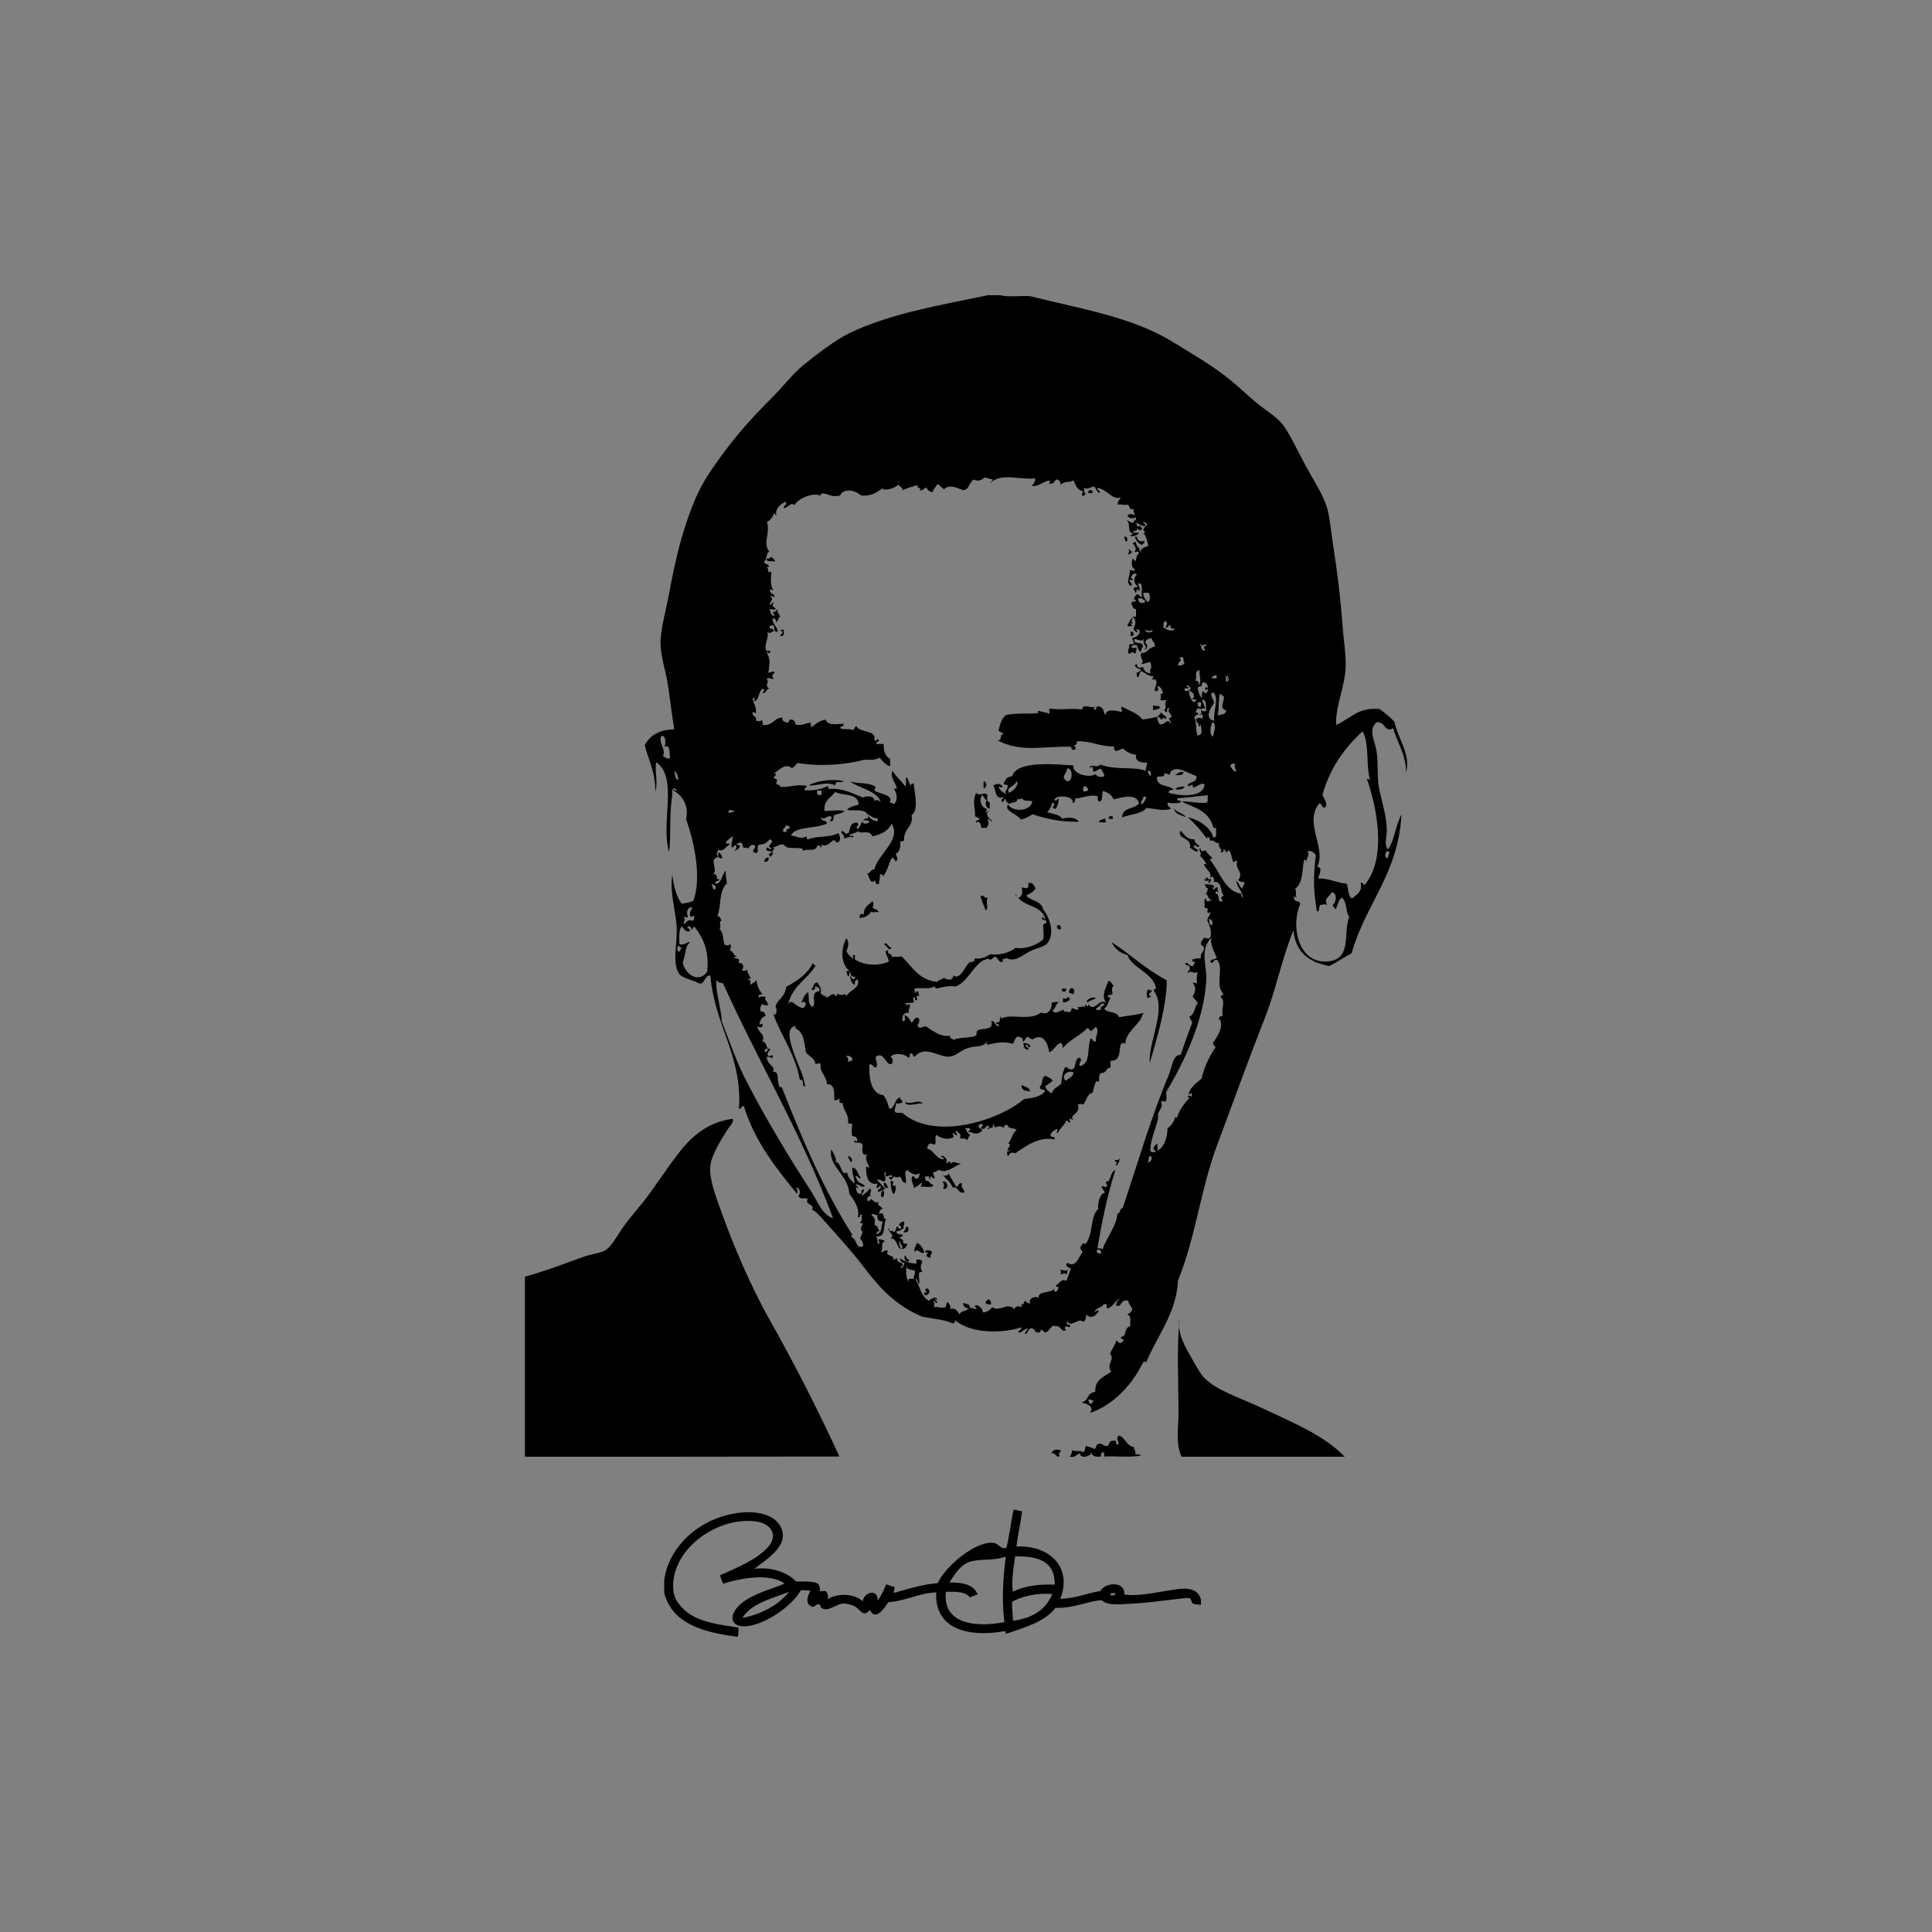 <?xml version="1.0" encoding="utf-8"?>
<!-- Generator: Adobe Illustrator 24.2.0, SVG Export Plug-In . SVG Version: 6.00 Build 0)  -->
<svg version="1.1" id="Layer_1" xmlns="http://www.w3.org/2000/svg" xmlns:xlink="http://www.w3.org/1999/xlink" x="0px" y="0px"
	 viewBox="0 0 1000 1000" style="enable-background:new 0 0 1000 1000;" xml:space="preserve">
<rect x="0" y="0" width="1000" height="1000" fill="#808080" stroke="none"/>
<style type="text/css">
	.st0{fill-rule:evenodd;clip-rule:evenodd;}
	.st1{fill-rule:evenodd;clip-rule:evenodd;fill:#FFFFFF;}
</style>
<g>
	<g>
		<path class="st0" d="M565.5,255.2h-2.2C562.9,253.1,565.9,253.1,565.5,255.2z"/>
		<path class="st0" d="M583.1,280.4c-0.8-0.5-1.2-1.4-1.1-2.7C583.6,277.6,583.9,279.7,583.1,280.4z"/>
		<path class="st0" d="M583.6,287c0.8-1.3,1.2-1,0.5-2.7c1.1,0,0.7,1.5,2.2,1.1C585.5,286,585,287,583.6,287z"/>
		<path class="st0" d="M401.1,290.8c-2.1-1-3.1,0.5-4.4-1.1c0.1-1.1,2.4-0.1,2.2-1.6C399.8,288.8,401,289.2,401.1,290.8z"/>
		<path class="st0" d="M585.2,329.2V327C587.3,326.6,587.3,329.7,585.2,329.2z"/>
		<path class="st0" d="M600.6,366.5c-1.3,0.4-1.6,0.7-3.8,1.1v-2.7c0.6,0.6,1.9,0.6,3.3,0.5C600,366,600.2,366.4,600.6,366.5z"/>
		<path class="st0" d="M612.7,399.9c-0.7,1.6-3.1,1.5-4.4,1.1C609.5,400.4,611.3,398.8,612.7,399.9z"/>
		<path class="st0" d="M436.7,404.3c-1.8,1.4-4.1-0.9-4.4,2.2c-4.9-2.3-9.4,0.5-13.7,0C421.8,404.5,430.3,402.8,436.7,404.3z"/>
		<path class="st0" d="M509.1,408.1v-3.8C510.9,404.7,511.1,407.6,509.1,408.1z"/>
		<path class="st0" d="M613.2,407c-0.6,1.6-2.6,1.8-4.9,1.6C609,407.2,611.2,407.3,613.2,407z"/>
		<path class="st0" d="M575.9,422.4v1.6c-1.2,0.2-1.5-0.4-2.2-0.5C573.9,422.5,574.7,422.2,575.9,422.4z"/>
		<path class="st0" d="M572.6,425.1c-0.2,1.2-2.7,0.2-3.8,0.5c0.2-1.6,2.4-1.2,3.3-2.2C572,424.3,572,425,572.6,425.1z"/>
		<path class="st0" d="M383,437.7c-0.2,1.6-1.5,2.2-2.7,2.7c0.7-1.4,1.2-1.6,0.5-3.3C381.9,437,382.2,437.6,383,437.7z"/>
		<path class="st0" d="M373.7,444.3c-2.1-0.1-2.4-1.6-1.6-3.3C372.7,442,373.9,442.5,373.7,444.3z"/>
		<path class="st0" d="M395.6,446c0.1-1.4,0.8-2.1,2.2-2.2C398,445.5,397.3,446.2,395.6,446z"/>
		<path class="st0" d="M625.3,456.9c-0.1-0.5,0.2-0.5,0.5-0.5c0.2-1.4-3.1,0.5-2.2-1.6c0.6,0.7,1.4,0.2,0.5,0c0.5-2.1,2,1.8,2.2,0
			C627.5,454.9,626.5,457.3,625.3,456.9z"/>
		<path class="st0" d="M510.2,471.2c-1.2-3.2-1.9-4.6-2.7-7.1c1.6-1.6,1.7,1.1,3.8,0.5C509.8,466.9,512.1,469.9,510.2,471.2z"/>
		<path class="st0" d="M549.1,481c-1.9,0.4-2.5-1.4-1.6-2.2C548.9,478.7,549.2,479.6,549.1,481z"/>
		<path class="st0" d="M461.4,490.4c-1,2.5-2.6-1.1-3.8-1.6C459.1,486.9,459.6,490.6,461.4,490.4z"/>
		<path class="st0" d="M555.6,514.5c-1,0.1-1.2-0.7-2.2-0.5C553.1,509.8,557.4,511.3,555.6,514.5z"/>
		<path class="st0" d="M549.6,511.7h2.2C552.2,513.9,549.2,513.9,549.6,511.7z"/>
		<path class="st0" d="M595.7,515.6c0.1,0.5-0.2,0.5-0.5,0.5c-0.5-0.1-0.5,0.2-0.5,0.5c-1.7,0-1.3-3.6-0.5-4.4
			c1-0.1,1.2,0.7,2.2,0.5C595.7,513.9,593.3,514.8,595.7,515.6z"/>
		<path class="st0" d="M554,517.2c-0.9,0.9-2,1.7-3.8,1.6v-2.2c0.6,0.7,2.1,0.2,2.7-0.5c0.5-0.1,0.5,0.2,0.5,0.5
			C553.3,517.1,553.7,517.2,554,517.2z"/>
		<path class="st0" d="M567.2,516.7c-1.3,0.9-3.3,1.1-4.4,2.2C561.4,517.6,565.9,515.4,567.2,516.7z"/>
		<path class="st0" d="M533.2,541.9c-1.8,0.7-0.4-1.8-2.2-1.1c-0.4,1.7,1.9,0.7,1.1,2.7c-0.8-0.3-1.4-0.8-2.2-1.1
			c0-0.9,0.3-2.1-0.5-2.2C529.7,539.5,533.6,540,533.2,541.9z"/>
		<path class="st0" d="M533.2,564.9c-2.3-0.3-4.7-0.4-4.4-3.3C530.4,562.5,532.8,562.7,533.2,564.9z"/>
		<path class="st0" d="M271.7,754c0-31.1,0-62.1,0-93.2c11-3,21-7,30.7-10.4c3.6-1.3,8.3-1.7,11-3.3c3.4-2.1,6.9-9.1,10.4-13.7
			c3.8-5,7.9-9.6,11-13.7c7.2-9.6,14.1-20.8,20.8-28c5.9-6.3,13.5-11.3,23.6-12.6c0.9,1.6-1.2,3.4-2.2,4.9
			c-3.1,4.8-8.7,13.6-9.3,19.2c-0.8,6.7,2.6,15.4,4.9,21.9c7,19.8,16.2,41,25.2,57c14.4,25.5,26.3,49.3,36.7,71.8
			C380.2,754,326,754,271.7,754z"/>
		<path class="st0" d="M440.5,601.6c-0.6-1-1.4-1.9-1.6-3.3C440.4,598.6,441.8,600.3,440.5,601.6z"/>
		<path class="st0" d="M577.6,603.3c-0.2-0.9,0.5-0.9,0.5-1.6c0-0.5-0.7-0.4-1.1-0.5c0.4-2,1.8,0.4,2.2-1.6
			C580,599.9,578.8,603,577.6,603.3z"/>
		<path class="st0" d="M447.7,613.7c-1.8,1.9-2.8-1.5-5.5-0.5c0.5-3.2-1.2-4.4-1.1-8.8c3,0.1,2.5,3.7,4.4,4.9
			c-0.8,1.8-1.3-1.1-2.7-0.5C444,612.8,445.8,612.1,447.7,613.7z"/>
		<path class="st0" d="M488.2,615.3c0.2-1.2,1.2-3-0.5-3.3C489.8,609.7,492.1,616,488.2,615.3z"/>
		<path class="st0" d="M459.7,614.8c-2,0.4-2.4-0.9-2.2-2.7C459,612.3,459.1,613.7,459.7,614.8z"/>
		<path class="st0" d="M457,619.7c-1.8-0.3-0.8-2.1-0.5-3.3C458.4,615.9,457.4,619.3,457,619.7z"/>
		<path class="st0" d="M470.1,637.3c-0.6,0.5-1.5,0.7-2.7,0.5c0.9-0.5,1.2-1.7,1.6-2.7C470.7,634.5,470,636.3,470.1,637.3z"/>
		<path class="st0" d="M478.4,648.2c-1.3,1.6-4-2.9-4.9,0c-0.6-1.7,0.4-3.1,1.1-4.9C476.6,644.1,477.7,646,478.4,648.2z"/>
		<path class="st0" d="M481.7,651c-1-0.1-1.8-0.4-2.2-1.1c1.4-2.7,0.7-1.3-0.5-1.6c-0.5-2,2.9-1,3.3-0.5
			C482.6,649.3,481.2,649.3,481.7,651z"/>
		<path class="st0" d="M552.4,659.7c-1.9-1.1-1.1-0.7-3.3,0c0-0.9,0.3-2.1-0.5-2.2c1.5-0.9,2.5,1.2,4.4-0.5
			C552.4,657.6,552.2,658.5,552.4,659.7z"/>
		<path class="st0" d="M481.1,669c-0.7,1-2.8,2.7-2.7,0c2.9-0.1,0.4-0.1,0.5-1.6C480.1,666.2,481.1,667.5,481.1,669z"/>
		<path class="st0" d="M512.9,675.1c-1.3,0.2-2.1-0.1-2.7-0.5c-0.4-1.5,1.1-1.1,1.1-2.2C512.2,672.8,513.2,673.4,512.9,675.1z"/>
		<path class="st0" d="M610.5,682.2c-1.5,6.9,2.4,14.1,6,20.3c2.2,3.7,4.4,8.1,6.6,10.4c6.4,6.9,19.1,10.7,30.1,15.9
			c17.1,8,32.3,14.3,42.8,25.2c-28.1,0-56.3,0-84.4,0c-3.2-6.4-1.6-15.2-1.6-23.6C609.9,713.6,609.1,698.7,610.5,682.2z"/>
		<path class="st0" d="M549.1,750.7c0,0.8-2,2.2-0.5,2.7c-1.7,2-2.1-1.9-4.4-1.1C545,750.3,546.6,749.9,549.1,750.7z"/>
		<path class="st0" d="M721.2,376.9c1.3,6.4,6.7,13.4,6.6,23c2.5-9.9-4.3-17.3-6-26.3c-2.3-2.4-4.9-4.6-7.7-6.6
			c-11.4-1.1-15.2,5.2-22.5,8.2c-0.5-9.6,4.4-19.3,4.9-29.6c0.3-6.4-1.1-14.5-1.6-21.9c-1.1-14.8-2.8-28.2-4.9-41.7
			c-1.1-6.9-1.6-14.2-3.3-19.7c-2-6.6-7.4-14.7-11-21.4c-3.9-7.2-7.8-15.8-11.5-20.8c-3.2-4.3-8.9-7.5-13.7-11.5
			c-4.5-3.7-8.8-7.9-13.2-11.5c-9.3-7.7-20.1-13.8-29.6-19.7c-21.6-13.5-48.8-17.6-74.5-24.1c-4.9-0.4-11.3,0.7-15.3-0.5h-6.6
			c-25.2,5.3-50.1,9.3-71.8,19.7c-7.2,3.5-17,11.1-23.6,16.4c-5.6,4.6-10.6,11.2-16.4,17c-10.4,10.4-18.5,19.4-27.4,31.8
			c-7.7,10.7-11,16.3-15.9,30.1c-4.2,11.9-7,23.8-9.9,39.5c-1.5,8.2-4.2,17.6-4.4,24.7c-0.2,7.2,2.7,15.2,3.8,22.5
			c1.2,7.8,2,15.2,3.3,23c-7.8,0.1-12.6,3.2-15.3,8.2c2,7.9,5.6,14.1,5.5,24.1c1.5-5.2-0.5-11.2,0.5-15.3
			c11.5,8.3,2.1,30.8,6.6,46.6c1.1-7.6,0-18.7,1.6-29.1c0.3-1.7-0.7-5.3,2.2-3.3c-0.1,1.9-1.8-1.2-1.6,0.5c4.6,2.3,8.3,8,6.6,14.8
			c4.4,12.2,8.1,30.5,3.8,42.2c-1.6,1-4.1,1.1-6,1.6c-2.9-3.7-4.1-9.1-4.9-14.8c-1.5,8.1,1.5,17.1,2.2,26.3
			c0.7,9.7-2.8,18.8,1.6,25.2c2.7,2.1,6.7,2.8,9.9,4.4c2.6,1.6,3.6-5.2,6-3.8c2.1,25.4,16.5,41.2,14.8,68.5c0.4,1.8,1.9-2.7,2.7-0.5
			c5.8,18.3,16.6,31.6,27.4,44.9c0.5-2.4,0.1-1.4-0.5-3.3c2.5,0.3,2.1,3.4,1.1,4.4c2.1,2.5,2.5,0.1,4.9,1.6c-2,3,4,2.4,2.2,5.5
			c1.8,0.5,4.1,3.2,6.6,6c6.3,7.1,13.6,15,19.7,23c8.4,11.1,16.7,20.4,30.7,26.3c7.2,1.4,11.5,1.5,15.3,3.3c1.4,0.3,2-0.2,1.6-1.6
			c8.7,7.6,25.8,6.8,34.5,3.8c0.1,1.6-1.7,1.3-1.6,2.7c1.7,0.4,2.4-1.6,4.9-2.2c-0.3,1.1-1.2,1.8-1.6,2.7c1.5,1.1,1.5-3,3.8-2.7
			c2.4,1,0.6,2.4,3.8,2.2c1.2-1.1,0.2-2.6,2.7,0c2.7-0.1,3.2-4.5,5.5-3.3c2.8-0.6,3,3.3,5.5,2.2c-0.1-0.5-2-3,2.2-1.6
			c0-2.8-2.4,0.2-1.6-3.3c1.8,4,6.3-2.1,8.2,0.5c1.3-0.5,1.8-1.9,1.6-3.8c2.9,2.4,4.7,0.9,6.6-1.6c-0.4-1.6-1.2,0.5-2.2,0
			c1.7-2.4,3.2-1.6,4.9-3.8c2.5-0.4,0.8,2.1,1.6,2.2c3,0,5.4-6.1,6.6-4.4c-1.8-0.1-1.3,2-2.2,2.7c3.4,2,2.3-3.5,6.6-2.2
			c0.4,3.4,4.6,4-0.5,7.1c2.5,1.1,1.1,2.8,1.6,6c-3.9,1.2-1.4,4.7-4.4,5.5c-2.3,0.8,2.6,1.6,0.5,2.2c-0.9,1.9-2.7,0.8-3.3-0.5
			c-0.7,2.8-2.4,4.5-3.3,7.1c2.7,3.3-2.2,5.1,0.5,9.3c-3.6,2.6-8.5,4-8.2,10.4c-4.7,0.7-3,4.5-7.1,5.5c2.5,0.6,6.8,1.8,4.4,5.5
			c12.6-4.5,21.8-15,26.9-25.2c1.1-1,0.2-2,2.2-1.1c5.6-13.7,15.7-25.5,16.4-42.2c9.3-22.9,11.6-47,20.3-70.2
			c8-21.4,16.1-44,24.7-65.8c5.8-14.9,8.7-30.4,14.8-45.5c0.9,11.5,8.1,16.7,18.6,18.6c4-2,7.5-4.5,11.5-6.6
			c7.1-25.4,24.1-40.9,25.8-71.8c-3.2,5.8-3.7,14-7.1,18.1c-2-3.1-0.5-6.5-0.5-9.9c-0.1-7.2-2.2-13.5-3.8-20.8
			c-1.5-6.6-0.4-14.2-1.6-20.8c-1-5.1-4.2-10.4,0-14.3C717.2,373.1,716.4,379.6,721.2,376.9z M343,391.2c2.3-2.3-2.8-7.8-0.5-10.4
			c2.7,0.4,1.7,4.3,1.6,6c2.3-2.3,2.6,2.5,2.7,5.5C345.7,393.3,344,391.8,343,391.2z M349,398.8c1.4,1,1.9,2.9,2.2,4.9
			C348.7,403,349.7,400.4,349,398.8z M353.9,475c0.5-1.5,1.5,0.8,2.2-0.5c-1-2-0.5-5,2.2-4.9c-0.2,1.7-1.7,2-1.1,4.4
			c0.5,1.5,1.5-0.8,2.2,0.5c0.1,1-0.7,1.2-0.5,2.2c-2.9-1.2-3.2,0.5-4.9,1.6C353.3,476.9,355.6,475.7,353.9,475z M351.7,492.6
			c-1.5,0-1.3-2.6-0.5-3.3c0.5,0.4,0.6,1.3,1.6,1.1C352.6,491.2,352,491.7,351.7,492.6z M366,503c-4.7,6.6-11.9,0.5-12.6-4.9
			c1.5-3.3,1-8.5,3.8-10.4c-1.8-0.6-2,1.7-5.5,1.1c-0.2-2.4-0.5-7.2,1.1-9.3c1.1,0.9,1.6,2.4,3.3,2.7c2.9-0.6-1.5-2.2,0-2.7
			c1.2-0.1,1.7,0.5,1.6,1.6c0.8-0.3,1.3-0.9,1.6-1.6C364,485.3,367.3,492.6,366,503z M563.9,726.6c0.1-1-0.7-1.2-0.5-2.2
			c1.5-0.4,1.4,0.8,2.7,0.5C565.6,725.8,565.2,726.7,563.9,726.6z M639.5,395.5c-0.9,0.9-0.2,2.6,0.5,3.3c-1.3,1.6-2.4-1.6-3.3-2.2
			C637.5,395.2,637.9,394.9,639.5,395.5z M635.7,350c0.2,0.9-0.5,0.9-0.5,1.6c0.5,0.1,0.5-0.2,0.5-0.5c1-0.2,0,2.1-1.1,1.6
			C634.8,351.8,633.8,349.5,635.7,350z M631.3,359.4c1.5-0.4,1.1,1.1,2.2,1.1c0.2,3-2.7,6.1,1.1,7.1c0.1,2.5-2.6,2.1-4.4,2.7
			C631,368,630.6,362.9,631.3,359.4z M627.5,350c1,0.1,1.2-0.7,2.2-0.5v1.6C628.7,351,626.9,351.7,627.5,350z M626.9,358.8
			c0.6,0.1,1-0.1,1.1-0.5c3.2,3-0.1,9.4,0.5,14.8c-5.1-1-2.3-6.4,0-9.3C628.1,362,626.9,361,626.9,358.8z M628,381.3
			c-2.5-1.3-1.3-5.2-0.5-7.7C630.3,375.5,627.8,379.3,628,381.3z M625.3,356.1c-0.8-0.6-1.3-0.6-1.6,0.5c0.1,0.7,1.1,0.6,1.1,0
			c1.6,0.4-0.5,1.2,0,2.2c-1-0.1-1.8-0.4-2.2-1.1c-0.5,0.4-0.5,1.8-0.5,3.8c-1.1-1.4-1.9-3.2-2.2-5.5c1.2-1.6,2.6,0.4,2.2-2.7
			C624.4,352.9,625,354.3,625.3,356.1z M620.9,369.8c0.2,0.8,0.7-0.2,1.6,0v2.2c-1.2-0.4-1.8-0.7-3.3,0c-0.5,2.2,1.6,1.7,1.1,3.8
			c0.3,0.1,0.4,0.1,0.6,0c0.1,0,0.1-0.1,0.2-0.1c0,0,0.1-0.1,0.1-0.2c0,0,0,0,0,0c0-0.1,0-0.1,0.1-0.2c0.1-0.3,0.1-0.7,0.1-1.1
			c0,2.4,2,6.2-1.6,6.5c-1.2-3.7-0.2-6.2-1.6-9.3c0.5-0.8,0.8-1.7,2.2-1.6c-0.2-0.7-0.7-1.1-1.6-1.1c0.3-0.8,0.8-1.4,1.1-2.2
			c1.6,0.6,2.3,0.6,3.8,0c-0.4-1.6-1.1-2.9-1.6-4.4c2.8-0.1,1.9,3.6,2.2,6c-0.9,0-2.1,0.3-2.2-0.5
			C620.9,367.6,622.9,369.7,620.9,369.8z M619.8,363.7c0.6,0.1,1-0.1,1.1-0.5c1.3,0.8,0.8,1.3,0.5,2.7
			C620,366.1,620,364.8,619.8,363.7z M622,334.1c1,0.1,1.1-0.7,2.2-0.5c0.2,0.9-0.4,1-1.1,1.1c-0.1,1,0.7,1.2,0.5,2.2
			c-2.2-0.6-1.3-1.9-2.7-3.8C621.4,333.3,621.8,333.5,622,334.1z M620.9,346.8c-0.4,3.4,1.4,5.7-0.5,7.7c-0.6-0.1-0.3-0.5,0-0.5
			c0.1-1.2-0.5-1.7-1.6-1.6C619.7,350,618,347.6,620.9,346.8z M618.1,358.8c-1.1,0.8,1,2.3-1.1,2.7c0.2,0.7,1.4,0.5,2.2,0.5
			c-1.3,4.1-3.9-2-3.8-4.4C617.1,357.3,616.4,359.2,618.1,358.8z M614.3,355.5c0-2.6,1.2,0.7,2.2,0.5c-0.5,1.2-1.4,1.9-3.3,1.6v-1.6
			C614.3,357,616.5,355.7,614.3,355.5z M610.5,340.7c0.1-0.6,1-0.5,1.6-0.5c0.9,0.3,0,2.6,1.1,2.7c-0.5,1.2-1.6,1.7-3.3,1.6
			C609.2,342.7,612.4,342,610.5,340.7z M619.2,401.6c0.7,3.9-3.7,2.6-4.4,4.9c0.8,1.7,2.7-2.3,2.7,1.1c2.5-0.2,3.7-2.8,6-1.6
			c-0.7,7.1-12.5,6-18.6,4.4c-0.1-1.5,1.3-1.6,2.7-1.6c-2.5-2.7-9-1.2-8.8-6.6c2.2-0.9,4.3,0.7,3.8-2.2c0.7,0.6,2,0.5,2.7,1.1
			C607.2,394.5,615.2,400.6,619.2,401.6z M602.8,321.5c2.2,0.9,1.1,1.5,0.5,3.3c1.7,0.4,1.1-1.5,2.7-1.1c-0.6,1.8,0.8,1.8,2.2,1.6
			c-1.5,2.3-4.5,0.3-6-0.5C602.2,323.5,602.1,322.2,602.8,321.5z M586.9,330.9c1.8-0.5,3.7,1.7,4.9,0c0.6,0.1,0.3,0.6,0,0.5
			c-0.1,3,2.5,2.9,0.5,4.9c1.9-0.1,1.9-3.4,0.5-3.3c-0.1-2.1,1.6-2.4,3.3-2.7c0.1,1.9,2,2,1.6,4.4c-3.7,0.6-3.3,3.1-6.6,3.3
			c-1.5-1.5,0.5-2.3,0.5-3.8C590.6,331.5,587.4,334.2,586.9,330.9z M589.1,310c1.4-1.3,2.7,0.5,3.8,1.1
			C592.3,312.7,589.2,312.6,589.1,310z M596.2,325.9c1.7,1.4-3.5,2.4-3.3,0C593.3,326.4,596,327.2,596.2,325.9z M594,311.7
			c-0.9-1.5-2.4-2.3-2.2-4.9h2.7C595.4,307.8,595.5,311.3,594,311.7z M380.3,419.7c-0.6,0.9-2.3,0.6-3.3,1.1
			C377,418.2,378.5,419.7,380.3,419.7z M368.2,458c0.3-0.9,2.9,0.4,2.2,2.2C368.3,460.8,369.3,458.4,368.2,458z M419.7,616.4
			c-11.1-17.1-23-36.8-32.9-55.9c-5.7-10.9-8.9-20.8-13.2-31.8c-0.3-7.2-3.5-15.8-2.7-21.4c1.2,1.1,0.8,1.4,3.3,1.6
			c18.5,41,40.9,78.2,57,121.7C425.4,628.5,423.7,622.7,419.7,616.4z M451,629c0.5-1.5,2.3,0.2,3.3,0c-0.7,2.7,0.9,3.1,2.7,3.3
			c-1.2,2.6,0,5.4-3.3,6.6c-0.1-1.2,0.4-1.7,1.6-1.6c-0.9-1.2-1-3-2.7-3.3C453.1,631.8,452.9,630,451,629z M470.7,663.6
			c-2.3-2-1.5-6-1.6-8.2c0.3,1.9,2.7,1.7,4.4,2.2c0.4,2.1-0.7,2.6-0.5,4.4C470.7,661.9,469.7,661.6,470.7,663.6z M569.9,648.8
			c-1.4,0.2-2.4-0.2-2.2-1.6C568.5,646.3,570.3,646.8,569.9,648.8z M594,601.6c0.8-0.7,0.3-2.6,1.1-3.3
			C597.1,598.7,595.8,601.9,594,601.6z M631.8,516.1c2.8,2.2,0.1,6.1,1.1,9.9c-1.8-0.4-2,0.9-2.2,2.2c0.5,0,0.4-0.7,0.5-1.1
			c2.3,3.7-0.5,8.7-3.3,12.6c-0.4,1.7,1.5,1.1,1.1,2.7c-3.2,4.4-6.1,11.1-7.1,15.9c-2.5,2.2-5.5,4-6.6,7.7c-0.2,1.7,1.6-1.4,1.6,0.5
			c0.2,2.3-1.4-0.4-2.2,1.1c0,0.5,0.7,0.4,1.1,0.5c-2.4,2.8-5.1,5.5-6.6,10.4c-0.6,0.1-1-0.1-1.1-0.5c0.2,1.9-1.9,4.7-3.8,6
			c0,4.4-1.8,10.5-5.5,11.5c0.8-1.7-0.2-2.1,0.5-3.3c-1.6-0.4-3.4,3.3-1.1,3.3c-0.4,1.7-1.5,0.7-2.7,0.5c-0.7-6,5-16.4,3.8-19.2
			c0.6-2.2,3-4,1.6-6.6c1-1,1.6,0.7,2.7-0.5c0.4-2.2,0.1-1.9,0-4.4c9.5-16.1,19.5-36.8,20.8-58.1c0.4-6.5-3.7-16.1,2.7-21.9
			c-1.1,2.2,1.3,7.4,2.7,10.4c-1.4,1.3-3.3,0.6-3.3,2.2c1.2,1.8,1.6-1.6,3.3-1.1c4.1,3.8-1.2,12.7,3.3,17.5
			C633.4,515.5,631.7,514.9,631.8,516.1z M625.8,475.6c1.4,0.2,2,1.3,1.6,3.3C625.8,478.9,626.1,476.9,625.8,475.6z M643.3,464.1
			c-0.6,1.7-0.5-1.6-1.1-1.6c-8-1-11-11.6-15.9-17.5c0.1-0.6,1.1-0.4,1.1-1.1c-1.2-1.1-2.6-2.1-3.3-3.8c-1.3,0.4-2.8,1.1-2.7-1.1
			c-1.9,0.5,1.5,3.2-0.5,3.8c1.6,1.3,2.8,3,3.8,4.9c-0.4-0.3-0.9-0.6-1.6-0.5c0.6,2.4,4.2,4.3,3.3,6.6c0.2,0.8,0.7-0.2,1.6,0
			c0,1.4,1,1.7,0,2.7c4.9-0.7,3.3,5.1,5.5,7.1c-1.5,0.5-1.9,1.4-0.5,2.7c-3.4,1.9-1.2-3.8-3.8-3.8c-0.4-1.8,1.1-0.9,1.6-0.5
			c-0.5-0.6-0.7-1.5-0.5-2.7c-1.7-0.4-1.1,1.5-2.7,1.1c0.5-0.4,0.3-1.5,1.1-1.6c-1.6-1.5-4.2-0.9-5.5-1.1c1.3,0.7,0.7,2.5,2.3,1.9
			c0.1-0.1,0.3-0.2,0.5-0.2c-0.2,0.1-0.4,0.2-0.5,0.2c-0.9,0.7-0.3,2.9-1.7,3.1c1.9,0.1,0.9,2.3,3.3,3.3c-0.3,0-3.3,1.6-2.7-1.1
			c-2,0.8-0.3,3.6-1.1,4.4c0.4,0.7,1.2,1,2.2,1.1c-1.1,0.4-0.4,3.6,0.5,1.6c1.3,1.1-0.9,2.1-1.1,4.4c1.2,2.5,2.9,7.1,1.1,9.3
			c-0.9,0-2.1,0.3-2.2-0.5c-1.2,0.4-1.6,1.7-2.2,2.7c-0.3,1.7,1.5,1.5,1.6,2.7c0.1,2.5-2.3,2.5-1.6,5.5c-1.9-0.2-3.1,0.2-4.4,0.5
			c-0.7,1.8,1.8,0.4,1.1,2.2c-0.5,0-0.4,0.7-0.5,1.1c-2.7,0.8-2.7-2.7-4.4-1.1c0.4,0.7,1.2,1,2.2,1.1c0.8,2.5-0.4,1.9-1.1,3.8
			c2.2-1.8,2.9,0.5,5.5-0.5c-0.7,1.5-0.6,3.8-0.5,6c-0.5-0.4-1.2-0.6-2.2-0.5c2.1,2.6,1.4,4.7,0,7.1c0.8,1.2,1.9,2.1,2.7,3.3
			c-1.8,2.1-1.6,6.1-4.4,7.1c0.6,0.8,0.7,2.3,1.6,2.7c-2.2,6.1-4.1,11-6,17c-4.1,0.1-4.3,5.3-6,9.9c-9.1,21.5-16,45.2-24.1,69.6
			c-1.9,0-0.9,2.8-2.7,2.7c-0.5,6.7-5.9,12.8-7.7,18.6c-0.6-0.5-1.5-0.7-2.7-0.5c2.3-13.4,4.8-26.3,9.3-40.6c-3,1.1-2,6.3-4.9,6
			c-0.2,1.3,1,1.2,0.5,2.7c-1.8,0.3-1.7-1-2.7,0c0.2,1.4,1.6,1.7,1.6,3.3c-2.3-0.6-4,6-3.3,8.2c-4.2,3.2-2.5,12.8-6.6,18.1
			c-1.9-1-1.7,0.5-2.7,1.6c-0.1,1.4,0.9,1.7,1.1,2.7c-1.8,1.9-3.3,8.3-7.7,5.5c-1.9,1.2,0.5,2.7,1.6,2.7c-0.6,3.1-1.2,3.4-2.2,6.6
			c-3.1-1.4-3.2,1.4-5.5,2.2c0.2,0.7,0.7,1.1,1.6,1.1c-0.7,0.8-0.5,2.5-2.2,2.2c-0.7-0.7-0.2-0.9,0-1.6c-1.9,2.7-9,1.1-8.2,4.9
			c-2-1.4-5.8,0.6-4.4,2.7c-1.8,0.5-1.7-0.9-2.7-1.1c-1.1,0.2-0.1,2.5-2.2,1.6c0.3,0.4,0.6,0.9,0.5,1.6c-1.6-0.8-3.4-0.6-3.8,1.1
			c-3.6-4.1-7.7,1.7-11.5-1.1c-1.2,1.4-2.5,2.6-4.9,2.7c-0.2-2.2-1.6-3.2-3.3-3.8c-0.5,0.1-0.5,0.6-1.1,0.5c0.4,0.6,1.2,0.6,1.1,1.6
			c-1.3,0-1.6-0.9-3.3-0.5c-0.4-2.7-1.3-1.6-3.3-2.7c-0.9,0.5,0.7,3.3,2.7,2.7c-1.1,1.7-4.3,1.2-4.9,3.3c-0.9-1.8-2.5-4-4.9-2.7
			c0.8-1.7-0.4-2.4-1.1-3.8c-0.8,0.5-0.8,1.8-1.1,2.7c-3.7,0.7-3.2-0.4-6,0c-0.3-0.8,0.6-2.8-0.5-2.7c0.9-1.9,1.1,1.8,2.2,0
			c-0.4-0.5-1.3-0.6-1.1-1.6c0.4,0.1,0.5,0.6,1.1,0.5c-0.8-2.4-3.6-0.3-4.4,0.5c-4.1-2.1-4.7-7.7-7.1-11.5c1.1,0.4,1.5,1.5,1.6,2.7
			c1.8-0.5-1.6-7.3,2.2-6c-1.2-1.9-1.2-3.5,0-5.5c-0.5-0.8-1.4-1.2-2.7-1.1c-0.7,0.2-0.5,1.4-0.5,2.2c-3.3-0.3-6.2-1.1-8.2-2.7
			c-0.8,0.1,0.5,2.7,2.2,2.2c-0.5,1-0.7,2.2-1.6,2.7c-0.9-0.4-0.4-1.2,0.5-1.1c0.4-2.6-3.4-1-2.7-3.8c-1-0.1-1.2,0.7-2.2,0.5
			c1.2-2.4-4.7-1.5-2.7-4.4c-2-1.1-1.4,0.8-3.8,0.5c1.8-1.1-0.5-4.6,2.2-5.5c-0.5-0.8-1.8-0.8-2.7-1.1c-1.8,0.2,1.6,2.6-1.1,2.2
			c0.3-1.8-0.4-2.5-0.5-3.8c5,1,3.2-5.5,4.9-8.8c-2.5-0.3,0.2-4-3.8-2.7c0.5-1.1,0.7-2.6,2.2-2.7c-1.1-1.3-3.4-1.7-2.2-3.8
			c-2.1,2.3-3.8-3.2-4.9,0c-2.1-0.2-0.6-3.6,0.8-2.5c-1.1-1.4,1.4-3.7-0.8-4.1c0,1.1-2.4,2.6-3.8,3.8c-0.2-1.6,1.2-1.7,1.1-3.3
			c-2.3-0.1-0.7,2.1-1.6,2.2c-2.3,0.3-2.2-1.8-2.7-3.3c0.9-0.2,0.9,0.5,1.6,0.5c-1.8-2.9-5.4-4.1-6-8.2c-3.6,1.8-2.7-5.2-6-5.5
			c0.9-1.8-1.4-4.6-2.2-6.6c-1.9,8.6,8.8,13.3,9.3,23c2.2,3.1,5.5,7.5,4.4,12.1c1.8,0.7,0.4-1.8,2.2-1.1c-0.8,2,0.8,2.9-1.1,3.8
			c0.1,0.7,1,0.5,1.6,0.5c-0.4,1.2-2.2,3.9,0,4.4c-0.8,0.9-0.7,2.6-1.6,3.3c0.7,1.3,2,2,1.6,4.4c-4.3,1.1-2.7-3.6-6-4.9
			c-0.1-0.6,0.1-1,0.5-1.1c-14.5-22.7-25.7-48.8-36.2-75.6c-0.2-0.7-0.7-1.1-1.6-1.1c-1.6-4.1,0.2-8.1-3.3-7.7
			c1.5-3.2-2.9-3.2-3.3-7.7c1.6-0.8,3.3,1.9,3.3-0.5c-0.1-1.1-2.1,0.9-2.7-0.5c-0.6-2,1.4-1.6,1.1-3.3c-1.9-0.4-0.7,2.2-2.7,1.6
			c-0.1-1.2,0.4-1.7,1.6-1.6c-0.7-1.5-1-3.4-2.7-3.8c1.5-4.1-2.2-4.2-2.7-7.7c1.3,0.4,2.8,1.1,2.7-1.1c-0.2-0.8-0.7,0.2-1.6,0
			c0.3-2.2,1.2-3.9,3.3-4.4c-0.6-1-0.7-2.6-2.7-2.2c-0.6-2.4,0-1.8,0.5-3.8c1.3,0,1.6,0.9,3.3,0.5c0-2.3-2.3-2.3-1.1-4.4
			c-1,0.3-3.2-0.7-3.3,0.5c-1.5-0.5,0.2-2.2,1.6-1.6c-2.2-2.8-2.8-5.1-3.3-7.7c-0.3,1.6-2.2,1.5-2.7,2.7c-1-0.8,0.8-2.6-1.6-2.7
			c0.1-0.6,1-0.5,1.6-0.5c-0.9-1.5-1.7-3.1-2.2-4.9c-1,1.4-0.7,0.6-2.7,0.5c1.6-1.1,1.1-4.2-1.6-3.8c1.1-2.8-0.5-1.8-2.2-2.7
			c0.1-0.6,1-0.5,1.6-0.5c-2-0.4-1.9-2.8-3.8-3.3c0.2-1.3,1.1-2.3,0-3.3c-1,1.4-0.7,0.6-2.7,0.5c-1.3-3.6-0.4-6.3-2.7-8.2
			c1.3-1.6-0.8-4,1.1-4.4c-0.7-0.8-0.5-2.4-2.2-2.2c2.3-6,0.5-12.9,4.9-17c0-2.3-0.9-3.8-0.5-6.6c-2.1,1.7-2.5,7.6-5.5,6.6
			c-0.2-1.7,2-0.9,2.2-2.2c-2.8,0.3,0.2-2.5-3.3-2.7c2.9-2.6-2.7-7.9,2.7-8.8c-1.3-1.8-0.7-1.9,0-3.8c2.9,1.4,3.8-1.9,6-2.7
			c-0.2-0.7-1.4-0.4-2.2-0.5c0.5-1.9,2.3-2.4,3.3-3.8c1,1.5-1.1,4,0,6c1.5-1,2.5-2.6,4.9-2.7c0.5,0.7,0.5,2,1.1,2.7
			c0.9,0,2.1-0.3,2.2,0.5c1-0.9,1.5-2.9,3.8-1.6c0.1,1.4-0.9,1.7-1.1,2.7c0.2,0.7,0.7,1.1,1.6,1.1c1.8-0.5-0.2-3.1,1.6-4.4
			c2.9,0.2,4.1-1.4,5.5-2.7c3.5,1.4-2.5,3.3,0.5,4.4c-0.1,2.6-0.8-0.6-2.2,0c-0.8,2.5,2.1,1.2,2.7,2.2c-0.4,0.5-1,0.8-1.6,1.1
			c0.1,0.5,0.5,0.5,0.5,1.1c1.8,0.7,0.4-1.8,2.2-1.1c-2.9-1.8,2.5-3.2-1.1-3.3c1.9-0.3,2.9-1.3,4.4-1.6c2.6-0.7,1.6,1.2,4.4,1.6
			c2.6,0.4,8.4-0.5,7.1,1.6c3.3-1.5,6.4,0.9,7.7-2.7c1.1-0.2,1.7,0.1,1.6,1.1c0.6-0.1,0.5-1,0.5-1.6c2.6,1.3,4.3-1,6-2.2
			c1.5-0.4,1.1,1.1,2.2,1.1c2.1-0.8,1.5-3.3,0.5-4.9c-4.3,2.5-10.5,1.2-15.9,3.3c-0.3-0.4-0.6-0.9-0.5-1.6c-3.1,1.7-4.8,0-8.2-0.5
			c3-4.9,10.9-3.1,18.6-6c0.5-2.5-3.3-0.7-2.7-3.3c1.9,1.7,2.4-1.2,4.9-0.5c1.4,1.3-1.5,1.5,0,2.7c1.9-0.7,1-2.3,1.6-3.3
			c1.7-0.8,4.2-0.9,5.5-2.2c-2.6-0.7-6.5-0.2-10.4,0c-0.6-5.7,3.3-6.9,5.5-9.9c3.8,2.2,12,0.3,12.1,6.6c-2.3,0.6-4.7,1.1-6,2.7
			c4.2,0.8,11.1-1.3,11,4.4c-4-0.3-3.2,4.1-5.5,5.5c-1.1-1.1-0.2-1.5,0.5-2.2c-0.1-0.4-0.6-0.5-0.5-1.1c-4.6-0.4-3.5,3.9-4.9,5.5
			c-2.2,0.8-1.7-1.2-3.3-1.1c-1.2,0.7,1.8,1.8,1.1,3.8c2.2-0.5,2.6-1.2,4.9-0.5c-0.1-1.9-0.8-0.1-2.2-1.1c1.1-1.1,3.4-1,4.4-2.2
			c2.4,1.9,5.9-1.2,7.7,2.7c4.5-1,8.2-2.8,9.9-6.6c5.3,8.6-7.6,16.2-8.8,23.6c-2,0.1-2,2-3.8,2.2c0.9,1.3,1.5,5.8,3.8,3.8
			c1.1,0.2,0,2.5,2.2,1.6c0.1-2.2,0.6-1.5,0.5-4.9c1.1-0.2,1.7,0.1,1.6,1.1c2-2.1,3.5-7.8,4.4-9.3c0.4-1.2,2.1,0.8,2.2,1.6
			c1.7-1.5,0.4-2.5,0-4.4c1.6,0.5,3-3.8,2.2-6c1.1,0.2,1.4-0.4,2.2-0.5c-0.6-6.4,5.1-7,3.8-13.2c3.7-2.3,1.8-10.4,1.1-16.4
			c-0.9,0-1.4,0.4-1.6,1.1c-0.9-1.3-1-3.4-2.2-4.4c-0.4,0.9,0.1,4-0.5,4.9c-1.3-2.2-4.8-4.9-6.6-8.2c-1.7,3.4,1.8,6.2,2.2,9.3h-1.6
			c1.5,1.9,2.3,5.5,0.5,7.7c-1.6,0.5-1.4-0.8-2.7-0.5c2.5-3.7-4.6-4.5-7.7-6c-0.2-1.1,0.4-1.4,0.5-2.2c-3.9-2.4-9-1.4-13.2-2.7
			c5,3.7,13.2,4.4,15.9,10.4c-1.9-0.6-0.9-1.1-3.3-0.5c-0.2-2.5-3.9-2.6-6-1.6c-5-2.1-11.4-5.2-17.5-4.4c-0.3-0.4-0.6-0.9-0.5-1.6
			c-3.4,1.6-7,2.6-12.1,2.2c-0.4-1.5,1.1-1.1,1.1-2.2c-4.6-1.1-9.1,0.8-13.7,0.5c-0.4-1.5-0.7-0.6-2.2-1.6c0.8-2.3,0.6-2.6-1.1-2.7
			c-0.5-1.3,2.7-2.5,0-2.7c2.5-1.5,5.8-5.6,9.3-2.7c1.1-0.7,2.1-1.6,2.7-2.7c13,2.1,25.9,0.7,34.5-1.6c4.1-0.2,5.5,0.3,8.2-1.1
			c1.4,1.7,2.9,3.3,4.9,4.4c1.2-0.2,0.2-2.7,0.5-3.8c-2.7-1.4-3.5-4.8-3.3-7.7h-3.8c-0.7-1.8,1.8-0.4,1.1-2.2
			c-0.5-1.5-1.2,1.7-2.2,0c1.6-5.1-7.7-3.5-9.3-7.1c-0.7,0.5-1.1,1.5-1.6,2.2c-1.5-1.1-5-0.1-6.6-1.1c-0.2-1.4,2.1-0.4,1.6-2.2
			c-2.3-0.3-7.9,1.4-9.3-2.2c-3.2,0.5-5.2,2.2-7.1,3.8c-0.7-0.2-0.5-1.4-0.5-2.2c-3.8,0.3-3.4,1.4-7.7,1.1c-0.5-1.1-0.7-2.6-2.2-2.7
			c-1.8-0.5-1.1,1.4-2.2,1.6c-1.4-0.4-2.9-0.7-2.7-2.7c-4.6,0.2-4.9,4.6-10.4,3.8c1-1-0.3-1,0-2.7c-1.3,1.2-1.2,0.8-3.3,0.5
			c0.9-2.9-2.3-1.7-1.6-4.4c0.9-0.2,0.9,0.5,1.6,0.5c0.6-3.7-1.5-4.7-1.6-7.7c1.8-0.4,0.9,1.1,0.5,1.6c3.3-0.5,2.2-5.5,4.9-6.6
			c1.1,1.1,0.1,1.5-0.5,2.2c2.5,0.5,1.8-2.2,3.8-2.2c-3.1-1.4,0.4-3.5-1.6-4.9c1.5-1.1,2.1,0,3.8,0c-1.1-1.6-1.1-2,0.5-3.3
			c-0.6-1.5-2.3,0.2-3.3,0c0.7-5.4,1.3-6.6-1.1-11c1,0.5,1.7,1.8,2.2,0c-0.5-0.8-0.8,0.2-2.2-0.5c-1.4-3.3,1.8-6.8,0.5-9.9
			c1.5,1.6,1.4,0.4,3.3,0c0.4-2.1-2.6-0.6-2.2-2.7c1,0.1,1.1-0.7,2.2-0.5c0.7,1.1-0.3,3.9,2.2,3.3c-0.7-3.4-3-3.9-2.7-7.1
			c0.8,0.5,2.1,0.4,1.6,2.2c1.5-0.2,1-2.3,2.2-2.7c0-1.7-1.7-1.6-1.1-3.8c-1.1,0-0.7,1.5-2.2,1.1c-0.8,1.2,1.4,2.1,0,2.2
			c-1.9-0.5-1.4-3.2-2.2-3.3c0-1,2.6,0.9,3.3-0.5c-0.7-0.8-2.5-1.4-1.1-2.7c-0.5-1.6-0.8,1.3-2.2,0.5c0.8-2,2.5-2.3,0.5-4.4
			c1-0.1,1.2,0.7,2.2,0.5c0-2-2.9-1.2-2.2-3.8c0.9-0.2,0.9,0.5,1.6,0.5c-2-3.7-1.1-6.2-1.1-9.3c-0.3-1.2-0.9,0.7-1.6-0.5
			c0.2-1.5-1.4-3.4,0.5-2.2c0-1.8-2.2-1.4-2.7-2.7c1.9-2,0.9-4.1,2.7-5.5c-3.5-4.7,0.7-8.5-1.1-15.3c1.9-0.9,2.9-2.6,3.8-4.4
			c0.6,0.1,0.4,1.1,1.1,1.1c-1-2.5,1.5-6,4.9-7.1c0.6,2.1-1.4,1.6-1.1,3.3c2.2,0,3.3-3.3,5.5-1.6c2.4-3.9,10.1-6.5,13.2-4.9
			c0.6-0.1,0.4-1.1,1.1-1.1c3.6,0,4.3,2.2,9.3,1.1c2-4.4,8.4-2.4,11,0c5,0.3,7.7-1.3,11-3.8c0.2,1.6,6.2,0.4,8.3-2
			c0-0.2,0.2-0.5,0.5-0.8c-0.1,0.3-0.3,0.5-0.5,0.8c-0.2,1.3,3.2,1.6,1.6,3.1c2.6-1,5.3-2,8.2-2.7c-0.5,2.1,2.7,1.2,1.1,2.7
			c1.8,0.2,2.3-0.9,3.3-1.6c1.3,1.7,0.9,1.7,3.3,2.7c0.1-0.9,1.6-2.9,2.7-4.4c1.2,0.8,2.1,1.9,3.3,2.7c3.2-2.7,6.5-0.7,9.9,0.5
			c3.4-0.3,3.1-4.2,5.5-5.5c2.1,1.2,4.4,0.3,5.5-1.1c1.5,0.3,2.8,0.8,4.4,1.1c-0.2,0.7-1,0.9-1.1,1.6c5.7-5.2,14.9-1.3,23-2.2
			c0.2,2.1-1.1,2.6-1.6,3.8c2.6,0.9,5.8-2.2,8.8-2.7c1,0.4,0.1,1,0,1.6c2.6,0.6,2.6-1.4,3.8-2.2c2.1,0.6,1.8,1.4,2.2,2.7
			c2.8-2.2,4-0.6,6.6-2.2c1.2,2.2,1.7,5.2,4.9,5.5c-0.1,1.4-1,1.7,0,2.7c0.7-0.2,0.9-1,1.6-1.1c-1.3-1.1-0.7-1-1.1-3.3
			c1.9,1.5,4.4-1,5.5-0.5c0.9,1.1,1.2,2.8,2.7,3.3c0.4-1.7-1.5-1.1-1.1-2.7c4.9,0.8,7.9,6.7,12.1,4.9c-0.6,1.3-1.9,1.8-1.6,3.8
			c0.8-0.4,3.6,0.4,4.9,0c1.6,0.2,0.5,3.2,3.3,2.2c-0.4,1.7,0.5,2,0.5,3.3c-2.2-0.9-1.7-0.9-3.8,0c0.6,1.7,2.7,1.9,4.4,1.1
			c0.8,2.1-1.5,1.1-1.1,2.7c-2,0.4-2.1-1.2-3.8-1.1c2.5,0.8,0.2,6.4,3.3,6.6c-0.2,0.7-0.7,1.1-1.6,1.1c1.3,1,3.4,0.2,4.9-1.1
			c-0.5-0.5-1.6-0.1-3.3-0.5c0.3-1.1,2.8-0.2,2.2-2.2c0.5,0.9,1.7,1.6,2.7,0.5c-0.2-0.6-1.7-2.6-2.2-1.1c-0.8-0.1-0.2-1.6-1.1-1.6
			c1.1-1.3,2.5,1.8,4.9,1.1c0-0.9-0.4-1.4-1.1-1.6c0.2-1.3,1.5,0.6,2.2,0.5c-0.6,1.2-1.8,1.8-2.2,3.3c0.7,0.7,1.7,1.1,0,1.6
			c1.2,0.2,2.1,4.1,2.7,6.6c-3.3,1.1-3.4,1.2-4.4,3.3c0.1-3-1.7-2.3-2.2-5.5c-0.4,0.3-0.9,0.6-1.6,0.5c0.5,1,2.7,3.1,1.1,4.4
			c0.5,1.5,2-1.1,2.2,1.1c-1.5,1.6-1.1,1.6-1.6,3.8c-1.2,0.3-0.8-1-1.6-1.1c-0.6,1.8-1,4.7,1.1,5.5c-0.5,1.8-1,0.3-2.7,0.5
			c0.8,2.4-2.5,6.1,0.5,8.2c1.9-1-0.9-1.9-0.5-3.3c0.9-0.2,0.9,0.5,1.6,0.5c0-0.9-0.4-1.4-1.1-1.6c0.7-1.1,1.9-3,3.3-1.6
			c-1.9,1.6-1.9,5.2,0.5,6c-0.1,1-1.9,0.3-2.2,1.1c-0.1,1.4,0.9,1.7,1.1,2.7c0.3-0.4,0.6-3.9,1.6-1.1c0.9-0.2,0-3.2-0.5-3.8
			c3.3-1.6,1.3,5.1,2.2,6.6c-1.7,0.4-1.1-1.5-2.7-1.1c-0.9,0.1-2.5,3.3-0.5,2.7c-0.2,1.3-1.5,1.3-2.2,0.5c0.6,0.7,0.5,1.1-0.5,1.1
			c0.9,1.1,0.8,3.2,2.7,3.3v3.8c-2.9,0-3.1,2.7-4.4,4.4c-0.1,1.2,1.9,0.3,2.7,0.5c-1.2-1-1.6-1.9,0.5-1.1c-1.4-0.5-1.4-2.8,0-3.3
			c1.3,1.6,1,3.8,0,5.5c-0.1,1.4,0.8,1.7,1.6,2.2c1.7,0.2-1.4-1.6,0.5-1.6c2.8,1.1-0.7,4.6-2.7,4.4c-0.4,1.7,0.9,1.6,0.5,3.3h-2.2
			c0.3,2.1-1,2.7-0.5,4.9c2.4,0,1.6-1.7,3.3,0c1-0.1,0.3-1.9,1.1-2.2c-0.4-2-1.7,0.2-2.7-1.1c0.1-1.2,1.4-1.2,2.7-1.1
			c0.6,1.6,1,3.4,2.7,3.8c-2.1,2.4,2,4.5-0.5,6c1.9,0,3.2-0.9,4.9-1.1c1.2,5.4-0.8,1.9,0,6c-2.1-0.3-3.4-1.3-3.8-3.3
			c-2.1,0.4-3,0.7-3.3-1.6c-2.4,0.8,0.6,2.7,2.2,2.7c-0.5,0.8-0.8,1.8-2.2,1.6c-0.2,1.3,0.1,2.1,0.5,2.7c0.9-0.7,0.8-2.4,1.6-3.3
			c2.4,0.7,3.6,2.6,6.6,2.7c-0.5,1.7-1.9,1.6,1.1,1.6c1.2,2.8-0.6,3.1-0.5,6h1.1c0.9,0.4,0.9-2.6,0-2.2c1.4-1.4,2.8,1.9,3.3,3.3
			c-2.6,0.3-0.4,2.1-1.6,3.3c0.9,0.9,1.4-0.1,3.3,0.5c-1.8,2.3,0.6,2.6-1.1,4.9c0.2,0.5,0.5,1,1.1,1.1c0.9-0.1-0.6-2.3,1.6-2.2
			c-1.7,1.9,1,3.1,1.1,4.9c-3.1,0.4-0.2,1.2-0.5,3.3c-2.1-3.8-3.2,1.7-6,0c-0.4-1.2-1.7-2.7-0.5-3.8c-3.1,0.9-5.2,1.3-8.2,1.6
			c-2.2-3.2-6.3-4.2-10.4-6.6c-1.7,0.7,0.8,2.1-0.5,2.7c-3.6-1-8.3-1.5-8.2,1.6c-1.5-1.3-0.3-3.7-3.3-4.4c-2.1-0.6-0.9,2.1-2.7,1.6
			c-0.2-0.9,0.5-0.9,0.5-1.6c-1.6,1.3-6.4-2-6.6,1.6c-4.6-0.9-10.6,0.3-16.4-0.5c-1.2-0.1-0.3,1.9-0.5,2.7c-1.5-0.9-4-0.8-5.5-1.6
			c-0.7,0.1-0.6,1.1,0,1.1c-4.6,0.8-10.6-0.2-17,1.1c-2.6,2.1-3,5-3.8,7.7c0.1,1.6,2.6,0.7,2.2,2.7c-1.8-1.6,0.1,2.8-2.7,2.7
			c12.1,6.4,22.4,3,37.8,3.3c0.5,0.4,0.3,1.5,1.1,1.6c2,0.2,1.7-1.6,0.5-2.2c0.5-0.5,1.7,0,1.6-2.2c7.3-0.3,11.1,2.6,19.2,2.7
			c-0.2,1.2,0.4,1.5,0.5,2.2c2,0.2,2.6-1,4.4-1.1c1.5,1.8,3.9,2.7,6.6,3.3c-1.1,3.6,4,4.3,5.5,3.8c0.4,2-0.9,2.4-0.5,4.4
			c-6.5-2.5-15.3-0.1-23.6-3.3c-1.4,1.9-3.6,0-5.5,1.1c0.1,0.7,1.1,0.6,1.1,0c1.1,0.2,0.1,2.4,1.1,2.7c1.4-0.4,2.1-1.5,3.8-1.6
			c0.4,1.4,1.5,2.2,1.6,3.8c-1,0.8-4.2,0.6-4.4-1.1c-3.7,2.5-12.7-0.3-11.5-4.4c-10.2-0.7-29.4-2.5-31.8,5.5
			c-2.8,0.6-3.4,1.4-4.4,3.8c0.1,1,1.8,0.4,2.2,1.1c-0.4,3.1-2.5,2.9-0.5,4.4c-2.1-0.6-3.6-1.9-4.4-3.8c1.5,0,1.1,0.9,2.2,0
			c-0.9-1.8-3.6-1.8-4.9-0.5c1.7,2.2,0.5,7.2,5.5,6c-0.2,0.9-1.7,0.5-1.1,2.2c1.8,0.7,0.4-1.8,2.2-1.1c-0.4,1.7,1.5,1.1,1.1,2.7
			c-2.6,3.1,5.1,5,6.6,7.7c2.4-0.5,4.2-1.6,6-2.7c8.2,2.5,14.2,4,24.1,3.8c-2-2.6-5.6-2.2-8.8-1.6c-1.3-2.2-4.2-2.2-7.7-3.3
			c1.8-1.8,1.9-2.9,2.7-4.9c1.7,0.4,0.9,1.7,0,2.2c2.1,2.9,3-1.7,3.3-3.8c-0.5-1.5-1.2,1.7-2.2,0c0.9-2.8,10.5-1.9,9.3,1.6
			c1.2,0.5,1.7-2,1.2-2.2c3.8,0,7.7-2.4,11.9-1.1c-0.2,1.3,0.1,2.1,0.5,2.7c2.6,0.1,1.3-3.8,2.2-5.5c2.5,0.8,4.6,1.9,5.5,4.4
			c3.2-0.8,12.1-3.8,13.2,2.2c-3.3,3.1-8.6,1.8-8.8,7.1c3.5-1.5,10.6-1.9,12.6-4.9c5.7,0.5,8,1.7,12.6,0.5c-0.3-1.3-2.1-1.2-1.6-3.3
			c2.7,0.5,3.8,0.5,6.6,0c0.8-2.1-2.5-0.1-1.6-2.2c6-0.4,9.5-1,15.9-1.6c-0.6,1.8,0.2,1.9-0.5,3.8c-4,0.7-9.7-0.9-13.2-0.5
			c6.8,3.3,14,4.6,16.4,13.2c0.1,0.7,1,0.5,1.6,0.5c-0.7,2.7,0.9,4.6-1.6,4.9c-1.1-4.6-6.8-9.2-13.2-10.4c3.8,3.2,6.9,7,9.9,11
			c0.3-1.8,1.6-0.6,1.6,1.1c2.5-0.9,2.2,1.7,4.9,1.1c-1.6,2.2,2.2,3,0.5,4.9c1.2,0.1,1.7-0.4,1.6-1.6c0.7,0.2,1.1,0.7,1.1,1.6
			c0.2-0.3,2.6-0.8,1.1-1.1c1.4-0.6,2.1,4,2.7,6c1,0.1,1.1-0.7,2.2-0.5c-1.5,4.4,3.7,5.7,0.5,9.9c0.7,0.8,1.9,1.1,3.3,1.1
			c0.1,1.6-1.2,1.7-1.1,3.3c-1.7-0.7-1.6-3.1-3.3-3.8C640.7,459.9,642.8,461,643.3,464.1z M407.1,430.6h-1.6
			c-0.8-2.2,1.2-1.7,1.1-3.3c1.1-0.2,1.4,0.4,2.2,0.5C408.5,430.3,406.8,427.9,407.1,430.6z M423,409.2h2.2v2.2
			C423.3,411.9,422.6,411.1,423,409.2z M449.9,425.1c0.2,1.4-4.3,2-3.3-0.5C447.9,424.5,449.2,424.5,449.9,425.1z M448.8,421.3
			c2.1,1,3.4,2.6,5.5,2.2v1.6C451.3,424.9,449.9,423.2,448.8,421.3z M595.7,401.6c-1.1-0.4-1.5-1.5-1.6-2.7
			C595.7,398.6,595.8,400,595.7,401.6z M591.8,412c0.4,0.3,0.9,0.6,1.6,0.5c-0.4,1.6-1.3,2.7-2.2,3.8
			C589.2,415.3,592.3,413.9,591.8,412z M563.3,409.2c-1-0.1-1.2,0.7-2.2,0.5c-0.7-0.7-0.7-2,0-2.7
			C562.5,407.1,563.2,407.9,563.3,409.2z M552.9,404.3c-1.5,0.4-1.1-1.1-2.2-1.1c-0.4-2.7,1.7-3.1,1.6-5.5
			C555.4,397.4,555.3,404,552.9,404.3z M526.6,413.6c0.9,0,2.1,0.3,2.2-0.5c1.5,2,3.3,1,5.5,1.6c-0.6,5.4-10.3,5.8-12.6,1.6
			C523.9,414.9,526.2,416.1,526.6,413.6z M526,404.3c2.1,1.2-1.6,5.6-3.8,6C520.5,407.3,525.7,407.1,526,404.3z M717.9,440.5
			c2.5,0,0.1,2.5,0.5,3.8C716.4,443.8,716.8,441.9,717.9,440.5z M688.3,497.5c-15.8,2.4-20.6-17.4-15.3-29.6
			c-0.4-2.4-3.3-0.2-3.3-3.8c0.9-0.2,0.9,0.5,1.6,0.5c-1.3-0.6,0.3-3.9-1.1-4.4c4.8-3.5,3.5-10.7,4.9-15.3c1.6,0.5,0.6,0.8,0.5,2.2
			c0.5-2.1,2.5-5,1.1-6.6c1.4-0.3,3.3,0.3,4.4,2.2c-1.5,11.4-1.2,18.7,0.5,29c1.8,0.2,0.9-2.4,1.6-3.3c2-0.1,2.1-0.7,3.8,0
			c-2.3-3.4,1.7-4.5,2.2-6.6c3.2,0.2,2.5,5.6,0.5,6.6c0.5,0.7,0.9,1.7,1.6,2.2c1.2-1.9,1.3-4.9,3.3-6c2.8,2.4,1.8,7.9,3.8,9.9
			C695.1,482.6,699.8,495.8,688.3,497.5z M706.4,458c-1.1,0-0.7-1.5-2.2-1.1c1.2,4.6-1.9,6-4.4,8.2c-2.1-1.3-1.9-5.1-2.7-7.7
			c-5.1-0.4-9.4-2.9-14.8-2.7c0.2-1.7,2.8-5.8-0.5-6c4.9-10-7.2-22.9,1.1-32.9c1.6,0.1,0.9,2.3,2.7,2.2c2.3-1.2-0.5-4.9-1.1-6.6
			c3.9-14,11.5-24.3,20.8-32.9c3.6,6.8,1.6,17,3.8,25.2c-0.4-0.3-0.9-0.6-1.6-0.5C712.1,416.2,718.4,443.4,706.4,458z"/>
		<path class="st1" d="M464.7,250c0.2-0.2,0.4-0.5,0.5-0.8C464.9,249.5,464.7,249.7,464.7,250z M625.3,459.3c0.1,0,0.3-0.1,0.5-0.2
			C625.6,459.2,625.4,459.2,625.3,459.3z"/>
		<path class="st0" d="M591.3,282.1c-2-0.6-3-2.1-3.8-3.8c-0.1-0.5,0.2-0.5,0.5-0.5c0.5,0.1,0.5-0.2,0.5-0.5
			c-0.2,1.1,0.5,3.6,3.8,2.7C592.8,281.4,591.3,281,591.3,282.1z"/>
		<path class="st0" d="M403.8,329.2c0.2-1,1.6-1,1.1-2.7c-0.5-0.1-0.5,0.2-0.5,0.5c-0.8-0.2,0-0.5,0-1.1h1.1
			C405.8,327.2,406.3,329.5,403.8,329.2z"/>
		<path class="st0" d="M603.9,370.9c-0.3,0.4-0.6,0.9-0.5,1.6c-1.1-1.8-1.1-0.4-2.7,0c0.3-1.2-1.1-0.8-1.1-1.6
			c-0.2-0.9,0.4-1,1.1-1.1c0.1-0.5-0.2-0.5-0.5-0.5C601.2,367.8,602.3,371,603.9,370.9z"/>
		<path class="st0" d="M513.4,424.6c-0.5,1.6-0.8-1.3-2.2-0.5c0.8,1.7,0.4,3.1-0.5,4.4H508c-0.5-1.8-0.6-4-2.7-2.7
			c-0.5-1.8,1.8-0.7,1.6-2.2c-0.8-0.3-0.7-0.5-2.2-1.1c0.2-4.4-1.6-7,0.5-12.1c2.4,2.1,3.7-1,6,1.1c-0.3,1.1-0.8,3.5,1.1,3.8v3.3
			c-2.3-0.5-2.5-3.3-1.6-4.4c-1.1-0.5-1.5-1.8-2.2-2.7c-2.1,2.1-0.6,6.7,2.2,7.1c0.1,1-0.7,1.2-0.5,2.2c0.5-0.4,0.6-1.2,1.6-1.1
			C509.7,421.2,511.7,423.7,513.4,424.6z"/>
		<path class="st0" d="M613.7,422.9c-2.4-1.1-5.6-1.4-6-4.4C609.1,420.6,612.5,420.8,613.7,422.9z"/>
		<path class="st0" d="M519.9,496.7C519.8,497,520.3,497,519.9,496.7L519.9,496.7z M525.5,463c0.2,0.4,0.5,0.7,0.8,1
			C526.1,463.5,526.1,463,525.5,463z M526.3,464c0.1,0.3,0.2,0.6,0.5,0.6C526.6,464.4,526.4,464.2,526.3,464z M591.8,524.3
			c-5.3,1.4-7.5,1.3-12.6,2.2c-1.5-3.5-5.5-1.7-7.7-4.4c2.3-1.7,1.6-3,3.3-5.5c-0.7-0.3-1.2-0.6-1.6-1.1c0.7-0.5,2-0.5,2.7-1.1
			c-0.6-2.3-0.5-2.8,0.5-4.4c-1.2-0.5-1-2.3-2.7-2.2c-1.5,4.2-3.8,7.2-1.1,11.5c-3.5-3.4-6,5.2-9.3,0.5c-0.1,3.2-2.2-2.1-1.6,1.6
			c-1.2-1.4-2.8,0.8-3.8-0.5c-0.2,0.9,0.8,1.4,0,1.6c-1.7,0.4-1.6-0.9-3.3-0.5c0.1,1.4-0.9,1.7-1.6,2.2c0.2-1.4-3.1,0.5-2.2-1.6
			c-2.6,0.6-4.7,2.7-6,0.5c2.3-2.3,1.1-2.8,3.3-4.4c-1.5,0-3.1-0.2-3.8,0.5c0.3,3.8-2.4,6.3-5.5,4.9c-6.2,4.7-16,0.1-20.8,3.3
			c-0.1-0.6,0.8-0.9,0-1.1c-1,0.6,0.3,3.6-2.2,2.7c-0.7,1.8,1.8,0.4,1.1,2.2c-2-0.2-1.6-2.8-3.8-2.7c1.6,5.3-5.2,3.3-7.1,4.9
			c-1.2,1,0.2,2.1-1.1,2.7c-2.6,1.3-7.9,0.5-11.5,2.2c-0.2-1.1-2.1-0.4-1.6-2.2c-5.1,0.7-8.9-2.5-12.6-4.9c-2.3,0.2-3.1,1.9-4.4-0.5
			c0.8-0.8,1.6-2.8,0.5-3.8c-2.7-0.7-1.8,2.2-3.8,2.2c-0.6-1.8-1.7-3-3.3-3.8c0,1.8,1.1,3-1.1,3.3c-0.3-2.8,0.5-4.6,3.3-4.4
			c-0.4-2,0.9-2.3,0.5-4.4c-1.4,0.1-1.7,1.1-2.2-0.5c1.2-0.5,2.3,0.1,4.4-0.5c-0.2-1.3-1.2-2.4,0.5-2.7c0,0.9-0.1,1.9,1.1,1.6
			c0.3-1.7-1.5-2.4,1.1-2.2c-0.3-1-0.3-2.3-1.1-2.7c-0.1,0.6-0.6,0.9-1.1,1.1c0-0.9-0.1-1.7-0.5-2.2c4.2-0.8,8.5,0.8,11-1.6
			c-1.1,1.3,0.1,0.6,0.5,1.6c3.4-0.8,6.3-1.6,9.9-1.1c6.7-2,10.2-13.6,17-14.3c0.3,0,1.3,0.5,1.1,0.5c0.7-0.2,1.9-1.7,2.7-1.6
			c0.6,0,1.8,2.6,2.7,2.7c2.2,0.4,0.1-2.4,1.6-1.6c0.2,0.1,0.3,0.2,0.4,0.3c0-0.2,0.2-0.4,0.7-0.8c5.1,2.6,8.3-1.6,13.2-3.8
			c3.2-1.5,6.7-1.9,8.2-3.8c4.7-6,0-15-2.2-17.5c-0.8-4.5-6.3-4.3-8.8-7.1c1.9-1.1,3.9-1.9,4.9-3.8c-1-1.2-1-3.4-3.8-2.7
			c0.7,3.4-1.2,2.7-3.3,2.2c0.3,3.1,0.4,4-1.6,5.5c-0.1,0-0.2,0-0.3,0c4.9,5,12.4,4,14,11c-0.8-0.1-0.9-0.9-1.6-1.1
			c-0.7,2.4,2.6,0.7,2.2,2.7c-0.2,0.8-1.2,0.6-1.6,1.1c-0.2,3.6,0.5,4.9,0,7.7c-3.2,2.8-9.1,5.3-14.3,4.4c-3.1,2.5-8.5,4-13.2,3.3
			c-2.1,1.4-4.4,2.6-8.2,2.2c0.8,2.2-1.8,1.4-2.7,2.2c-2.4,2.2-4.6,9.2-8.2,6.6c0.1,2.9-3.6,2.4-4.9,1.1c-0.6,1.2-2.8,0.9-3.3,2.2
			c-9.8-0.8-13.1-8.1-18.6-13.2c-2.8,0.7-2.7-0.3-4.9,0.5c-0.3-2.8-1.9-0.8-2.2-3.3c0.3,0,0.6-0.4,0-0.5c-0.1,0.4-0.5,0.6-1.1,0.5
			c0,2.4,1.5,3.2,1.6,5.5c-5.2,2.5-12.9,2-17.5-1.1v-2.2c-2.6-0.5,0.4,1.8-1.1,1.6c-1.5-0.9-2.6-2.1-3.3-3.8c1-2,1.5-4.8,0-6.6
			c-3.1,5.7-2.9,13.4,1.6,17h-1.6c0.3,1,0.3,2.3,1.1,2.7c0.7-0.3,0.1-2.1,1.1-2.2c-0.5,2.8,2.2,2.4,2.7,2.7c-0.7,0-0.5,1-1.1,1.1
			c-1.1-0.2-1.1-1.5-2.2-1.6c0.9,1.4,0.8,4,2.7,4.4c0.1-1.4,0.1-2.8,1.6-2.7c1.3,4.8-4.4,5.3-6,8.8c0-2.8-2.3,0.6-4.4-1.6
			c-0.3,0.7-0.6,1.2-1.1,1.6c-0.7-2.9-3.4,0.2-4.4,0.5c-0.9-0.9-2.6-1-3.3-2.2c0.6-3-0.9-3.8-1.6-5.5c-2.4-0.2-1.8,2.6-3.3,3.3
			c2,1.8,2-1.3,2.2-1.6c0.7,0.9,2.6,0.7,2.2,2.7c-5.6,0.3-1.2,6.4-3.8,8.2c-2.7-1.8-1.5-4.6-2.2-7.7c-2.4,1.4-2.9,4.6-3.8,6
			c0.6-1.2,2.1-1.2,2.7,0c-0.6,1.6-0.8,1.4-1.1,2.2c-4.1,0.3-6.5-5.9-8.2-1.6c1.9-9.6,9.9-13.1,14.3-20.3c-0.8-0.1-0.9-0.9-1.6-1.1
			c-2.7,5.4-7.6,8.8-13.7,12.1c-0.5,5.6-5,6.7-5.5,10.4c0.3-0.9,1.5,4.8-1.1,3.8c4.2,11.7,11.3,20.5,13.7,34
			c2.9-0.9,0.4,3.7,2.7,3.3c-0.4-4.9-3.6-11-5.5-16.4c-1.7-5-5.6-15.1,1.6-14.8c-0.7,0.1-1.3,0.2-1.1,1.1c4.8,2.2,4.6,8.5,5.5,12.6
			c1.6,2,4.5,2.8,4.9,6c1.3-0.2,2.4-1.2,2.7,0.5c-0.6,3.5,2.7,5.1,3.3,9.9c5-0.5,3.3,7.2,3.8,8.2c1.5,0.5,1.4-0.8,2.7-0.5
			c-0.7,2.9,1.3,1.6,1.6,2.2c0,3.3,3.5,5.6,2.7,10.4c0.8,0.1,2-0.2,2.2,0.5c-0.2,3-0.5,3.3,0,6c1.4,0.3,2.5,0.2,2.7,2.7
			c-1.2,0.4-1.8-1.6-1.6,0.5c1.7,0.6,3.4-0.5,4.4,1.6c-0.7,2.4-0.1,6.5,2.2,4.4c-1.5,3.2,0.5,4.5,1.1,7.1c-0.8,0-1.2-0.3-1.6-0.5
			c-0.2,4.8,0.9,9.9,6,8.8c-0.2,0.7-0.8,1.1-0.5,2.2c1.8,0.4,0.7-2,2.2-0.5c-0.2,1.3-1.9,1-1.6,2.7c1.3-0.5,2.6-1,3.8-1.6
			c-1.5-1.6-2.9-3.3-4.4-4.9c1.7,0,2.6,0.7,3.8,1.1c1.9-1.9-0.7-3.1,0.5-4.9c1.5,0.5-0.8,1.5,0.5,2.2c1,0.2,2.7-1.5,3.3,0
			c-0.8,1.3-1.8-1.1-1.6,1.1c1.5,1.6,1.5-0.8,2.7-1.1c0.7,0.7,2,0.7,2.7,0c1.3,0.9,0.8,3.6,3.3,3.3c0.1-3.1-1.3-5.5,0.5-6.6
			c2.1,1.6,4,3.3,6.6,1.6c-0.3,1-0.3,2.3-1.1,2.7c-2.1,0.8-1.1-1.5-2.7-1.1c-1.4,2.2,1,4.3,0.5,6c2.9-0.4,5.6-5.3,3.8-0.5
			c2.2-0.4,6.1,1,6.6-1.1c-2.4,0-2-3.1-4.4-1.6c1.3-0.6-1.1-2.1,0.5-2.7h1.6c0.1,0.7-0.1,1.6,0.5,1.6c-0.1-3.1,0.9-0.6,2.2-0.5
			c0.4-1.7-1-1.6-0.5-3.3c1.6,0.2,1.7-1.2,3.3-1.1c2.8,2.1,7.9-2.1,11-3.3c-3-0.1-3.1-1.7-5.5,0c0.1-3-2.1,1.2-2.2-0.5
			c1.5-1.4-1.8-4.5-2.7-3.3c0.5,0.2,2.4,1.5,1.1,1.6c-4.1-0.7-5.2-5.3-8.2-5.5c0.2-1.3,0.5-2.4,1.6-2.7c1-0.1,1.2,0.6,2.2,0.5
			c1.3-0.7-0.3-4.3,1.1-4.9c2.9,2.1,6.1,2.5,8.8,1.1c0.1-1-0.6-1.2-0.5-2.2c1.1,0,0.7,1.5,2.2,1.1c0.5-1-1.6-1.8,0-2.2
			c0.9,1.7,2.3,0.9,1.6,3.8c1.8,0.6,2.4-0.4,3.8,1.1c0.4-1,0.7-2.2,1.6-2.7c-1.5-0.7-2.1-2.3-2.7-3.8c1.6,0.8,2-0.6,2.7,1.1
			c-0.6,0.1-0.9,0.6-1.1,1.1c3.2,0.2,3.5,2.1,7.1-0.5c0.2-1.8-2.4-0.9-1.6-3.3c0.7,0,1.2-0.3,1.6-0.5c1.4,1.3-1.5,1.5,0,2.7
			c2,0.3,1.6-1.7,3.3-1.6c1.1,1.3-0.1,0.6-0.5,1.6c1.3,0.2,1.2-1,2.7-0.5c0.1-0.8-0.2-2,0.5-2.2c-0.6,2.9,1.9,0.1,0.5,2.2
			c2-1.1,2.9-1.1,4.9,0c-0.1-1.2,0.4-1.7,1.6-1.6c1.1,2.7,3.3,1.1,4.9,2.7c-2.2,1.6-2.7,5-4.4,7.1c2.2-0.2-0.2,2.6-0.5,3.3
			c0.6,0.1,1.6-0.1,1.6,0.5c-2.8-0.6-1.2,2.8-1.1,2.7c1-1.7,1.5-2.3,3.8-1.6c6.2-4.4,13-8.8,20.3-7.1c0.4-1.9-2-0.9-2.2-2.2
			c0.4-1.8,2-2.4,3.3-3.3c1.3,0.7-1,1.7,0.5,2.2c1-2.6,3.5-3.8,4.4-6.6c0.7-0.1,1.6,2.2,2.2,0.5c-0.7,0-0.7-1.5,0-1.6
			c0.1,0.8,1.2,0.6,1.6,1.1c-2.9-3.2,3.9-2.9,2.2-8.2c1.7-0.4,1.1-0.4,2.7,0c1.9-1.7,1.8-5.5,4.9-6c0.7-2,1.4-8.1,3.3-5.5
			c0.3-2.9-0.3-3.5,1.1-4.9c3,0.4,2.4-2.7,4.9-2.7V549c7.7,0.5,2.4-11.2,7.7-8.8c-0.1-5.9,7.7-10.2,8.8-14.8
			C590.1,526.6,591.6,525.6,591.8,524.3z M441.1,549c-1-0.1-1.2,0.7-2.2,0.5c0.1-1.4,0.1-2.6-1.1-2.7
			C438.4,545.9,441.8,546.8,441.1,549z M551.8,559.4c-2.8-1.7,0-5.8,3.8-4.4C555.5,557.6,553,557.9,551.8,559.4z M567.2,539.1
			c-1.7,0.3-1.5-1.5-2.7-1.6c-2.1,5.7,0.3,12.8-5.5,14.3c-1.4-1.6,2.2-3.2-0.5-4.4c-2.4,0.8-1.3,4.9-3.3,6c-2.3,0.6-2.1-1.1-3.8-1.1
			c-1.4,2.3-1.8,5.6-2.2,8.8c-1.9,1.4-4.1,2.5-4.9,4.9c-1.3-1.1-2.9-1.8-3.3-3.8c1.4-0.8,2.5-1.8,3.8-2.7c-0.6-1.6-2.5-1.9-3.8-2.7
			c-2,0.8-1.1,4.4-2.7,5.5c-0.4,2,1.9,1.4,2.7,2.2c-1.9,3.2-6.4,3.8-11,4.4c-13.3,11.3-46.4,21.6-63,7.1c-1.5,0-3.1,0.2-3.8-0.5
			c-0.4-2.1,0.7-2.6,0.5-4.4c1.3,0.1,2.6,0.1,3.3-0.5c0.4-1.7-1.5-1.1-1.1-2.7c-3.3,1.2-2.5,5.9-5.5,6c-0.7-1.1-1.1-4.9-3.3-7.1
			c-6.7-0.7-7.4-10-7.1-15.9c2-0.3,1.6,1.7,3.3,1.6c1.7-1.3-0.4-3.6,0-5.5c3.5-2.7,4.6,2.3,7.1,3.8c2.5,0.4,1.8-3.4,0.5-3.8
			c1.5-2,7-2,9.3,0.5c1-0.1,0.3-1.9,1.1-2.2c1.8-0.5,0.7,1.8,2.2,1.6c5-5.9,11.6-0.2,17,0c4,0.2,5.4-2.6,10.4-4.4
			c4-1.4,7.9-0.2,9.9-3.3v1.6c5.5-1.2,9.1-1.9,13.2-0.5c1.4-0.8,0.7-2.6,2.7-3.8c1.5,0.3,3.1,0.6,2.7,2.7c1.2-0.6,1.5-2.2,2.7-2.7
			c0.3,0.9,1.6,0.9,2.2,1.6c5.7-4,8.2,2.3,8.8,6.6c2.6-1,3.2-4.1,6-4.9c0.8,0.5,0.8,1.8,1.1,2.7c3.3-4.4,9-6.4,12.6-10.4
			c0.8,0.3,1.3,0.9,1.6,1.6c1.3-0.4,1.9-1.4,2.7-2.2C569.3,533,566.9,536.3,567.2,539.1z M569.9,522.7h-2.7c0.3-1.7,2.6-1.4,2.7-3.3
			h1.6C571.7,521.3,569.1,520.3,569.9,522.7z"/>
		<path class="st0" d="M454.8,472.3c-1.6-0.9-2.3,0.6-3.8-0.5c-1.3,1.9-3.1,3.2-6,3.3c-0.5-1.9,1.2-2.7,2.2-1.6
			c-0.4-4.2,2.6-5.1,4.4-7.1c0.4,0.3,0.8,2.1,0,3.3C452.3,470.7,454.5,470.5,454.8,472.3z"/>
		<path class="st0" d="M603.9,507.4c0.1,13.3-5.4,31.1-8.8,42.8c-0.7-11.6,9-27.7,2.2-37.3c-0.3-1.2,1-0.8,1.1-1.6
			c-2-8.2-12.9-10.4-14.8-17c-4-1-6.6-3.2-8.2-6.6C585.2,493.9,591.8,500.9,603.9,507.4z"/>
		<path class="st0" d="M477.8,571.5c-0.7-1.5-8.9,2.2-9.3-1.1C472.5,572,475.8,568.4,477.8,571.5z"/>
		<path class="st0" d="M488.2,608.3c-0.2-0.2-0.3-0.4-0.5-0.7C488.1,607.7,488.1,608,488.2,608.3z"/>
		<path class="st0" d="M488.2,608.3c0.1,0.1,0.2,0.2,0.3,0.3c-0.1,0-0.1,0-0.2,0.1C488.2,608.6,488.2,608.5,488.2,608.3z"/>
		<path class="st0" d="M499.2,617c-2.6,1.8-3.9-3.7-6-2.2c-1.4-3.3-3-4-4.8-6.1c1-0.4,2.7,0,2.6-1.6c1,2.8,2.7,4.6,3.8,7.1
			c1.8,0.2,0.9-2.4,3.3-1.6C496.9,614.7,498.9,614.9,499.2,617z"/>
		<path class="st0" d="M462.5,618.1c-1.6-2.3-1.2-4.7-1.6-6.6c0.2-0.8,0.7,0.2,1.6,0c-0.2,1.3-1.4,2.6,1.1,2.2
			C463.8,615.8,463.4,617.2,462.5,618.1z"/>
		<path class="st0" d="M469.6,643.8c-0.2,1.6-1.2,2.5-2.7,2.7c0.7-2.5-1.5-2.1-1.1-4.4c-1,0.7-0.1,4,1.1,4.4c-3,0.2-2.1-5.7-6-5.5
			c2.5-2-0.8-2.7-1.1-4.9c0.4-1,0.6,0.3,0.5,1.1c1.7,0.3,2.6-1.3,1.6,0.5c1.7,0.1,1.9-1.4,2.2-2.7c1.2-0.3,0.8,1.1,1.6,1.1
			c1.1,0.2,0.8-2.5-0.5-1.6c0.4-1.2,1.1-2.2,2.7-2.2c0.6,1.5-1.1,3.2,0,3.3c-1.3,0.6-1.9,1.7-3.8,1.6c-0.5,2.3,2.5,1.2,3.3,2.2
			c-0.4,0.7-1.2,1-2.2,1.1C469.9,642.6,465.1,643.7,469.6,643.8z"/>
		<path class="st0" d="M470.7,652.1c-0.7,2.3-3.6-0.5-2.2-2.2c-0.1-0.2-0.1-0.3-0.1-0.4C468.5,649.7,469.6,652.3,470.7,652.1z"/>
		<path class="st0" d="M618.1,437.2c0.1,0.6-0.1,1-0.5,1.1c1,0.5,1.5,1.4,2.7,1.6c-1.3,2.2-2.8-0.5-4.4-1.1c1.2-5.5-6.9-4.3-4.9-8.8
			c2.1,1.8,3.1,4.6,7.1,4.4c0.4,1.6,1.3,2.7,2.7,3.3C620.2,439.4,618.8,437.4,618.1,437.2z"/>
		<path class="st0" d="M579.2,743c3.4,1.2,3.7,5.4,7.7,6c0,1.6,1.6,2.8,0.5,3.8c1.4-0.1,2.6-0.1,3.3,0.5c-5.3,1.3-13,0.2-19.2,0.6
			c0-0.7,0-1.5,0-2.2c-1.4-0.2-1.8,0.8-1.6,2.2c-2.7,0.3-4.7-0.1-4.9-2.2c-0.1,1.9-5.7,3.8-6,0.6c-2,0.4-2.3,2.4-5.5,1.6
			c1.2-0.4,1-2.3,1.6-3.3c1.2,1,4.5-0.1,5.5,1.1c1.2-0.5,0.9-2.4,1.6-3.3c1.5,0.5,3.1,0.9,4.4,1.6c0.9-0.7,0.7-2.6,2.2-2.7
			c2.2-0.4,2.2,1.5,4.4,1.1c1.5-0.8,0.2-2.7,3.3-2.7c1.8-0.5,0.8,1.8,1.6,2.2C580.6,746.9,576.7,744.8,579.2,743z"/>
	</g>
	<g>
		<path d="M610.5,822.4c-8.1,0.9-20.5,4.2-28.5,2.9c0.2-7.4-10.3-6.1-12.4-1.8c-7.2,1.1-12.7,3.9-20.8,4c6.5-16.5-5.9-27.9-22.7-27
			c0.7-6.3,2.2-11.9,2.9-18.3c-1-0.2-2.3-0.2-2.9-0.7h-1.5c-1.4,6.4-2.1,13.5-3.7,19.7c-3.3,0.8-3.7-2.2-6.6-2.6
			c-9.5-1.2-25.4,12.6-28.9,20.8c-8.5,0.8-15.5,3-22.7,5.1c-0.4-1.5,0.9-2.3,0-3.3c-1.7,0-2.5-0.9-4-1.1c-1.3,3-2.6,5.9-4.4,8.4
			c0.2-6.7-7.5-4.2-7.7,0.4c-4.1-4.1-13.2-4.5-18.3-1.1c0.6-1.2,0.2-2.6-0.4-3.7c-0.9-1.3-2.8,0-3.7-0.7c0.7-1.3-0.2-1.9-0.4-3.3
			c-2.3-2-7.4-1.4-11.7-1.5c-4.5-4.7-12.5-7.7-21.6-6.6c5.6-4.6,19.9-12.7,12.8-23c-3.2-4.7-10.6-6.8-18.6-6.2
			c-21.2,1.6-38.6,17-40.9,35.1v6.6c4.2,16,20.1,20.4,38,22.7c0.5-1.2,0.4-3.1,0.4-4.8c-14.3-2-24.5-3.9-30.7-12.1
			c-1.5-1.9-2.6-4.1-2.9-6.6c-2.5-20.6,21.8-39,42.8-36.2c7.9,1.1,11.4,7.3,6.2,13.2c-5.9,6.6-16.3,10.8-24.8,14.6
			c0.1,1.8,1,2.9,1.5,4.4c8.6-2.7,24.2-5.8,31.8,0c-8.5,3.4-20.2,6.3-25.2,13.2c-3.7,5-1.5,9.6,5.8,8.8c10-1.1,23.5-10.7,27.8-18.6
			c1.9-0.1,3.6,0,5.1,0.4c-1.7,2.1-2.9,6.8,0.4,8c1.9,0.8,2-1.5,4-1.1c0.7,0.1,0.5,1.3,1.1,1.8c3.3,2.5,7.9-2.1,11.3-2.2
			c2.4-0.1,5.1,0.8,6.6,1.8c2.9,2.1,3.8,5.3,7.3,1.5c2.9,6.3,7.7-1.4,9.5-4c9.3-0.7,15.3-4.6,24.8-5.1
			c-1.1,19.2,17.1,23.4,35.1,20.1c1.3-0.4,0.2,1.8,1.8,1.1c8.6-3,19.4-5.9,24.8-13.2c9.5,0.3,15.4-3.1,23.8-4
			c3.2,3.2,10.4,2.1,16.4,1.8c9.6-0.4,24.7-2.9,28.9-2.9c1.5,0.2,1,2.5,2.2,2.9c1,0.6,2.8,0.4,4,0.7v-2.6
			C620.8,823.7,616.7,821.7,610.5,822.4z M384.3,837.4c4.8-7.7,15.1-9.9,24.1-13.5C403.6,830.1,394.7,835.5,384.3,837.4z
			 M519.9,839.6c-14.4,2.8-32.2,1.3-30.3-15.7c5.2-0.1,10.3-0.1,12.4,2.9c1.4-0.5,2.5-1.2,4-1.5c-1.9-5.1-7.6-6.3-14.6-6.2
			c2.5-3.8,5.3-8.8,10.2-10.6c5.5-1.9,12.1-0.5,18.3-2.6h0.7C519.2,816,518.4,829,519.9,839.6z M524.3,838.9c0-3.4-0.6-6.2-0.4-9.9
			c5.4-2.8,12.1-4.5,20.8-4C541.4,833.1,534.5,837.6,524.3,838.9z M524.3,823.9c-1-6,0.5-12.6,1.1-18.3c12-0.3,20.8,2.6,20.5,14.6
			C537.1,819.9,529.8,821,524.3,823.9z M574.7,825c0.5-0.5,1.6-0.4,2.6-0.4C577.8,826,574.5,826.3,574.7,825z"/>
	</g>
</g>
</svg>

